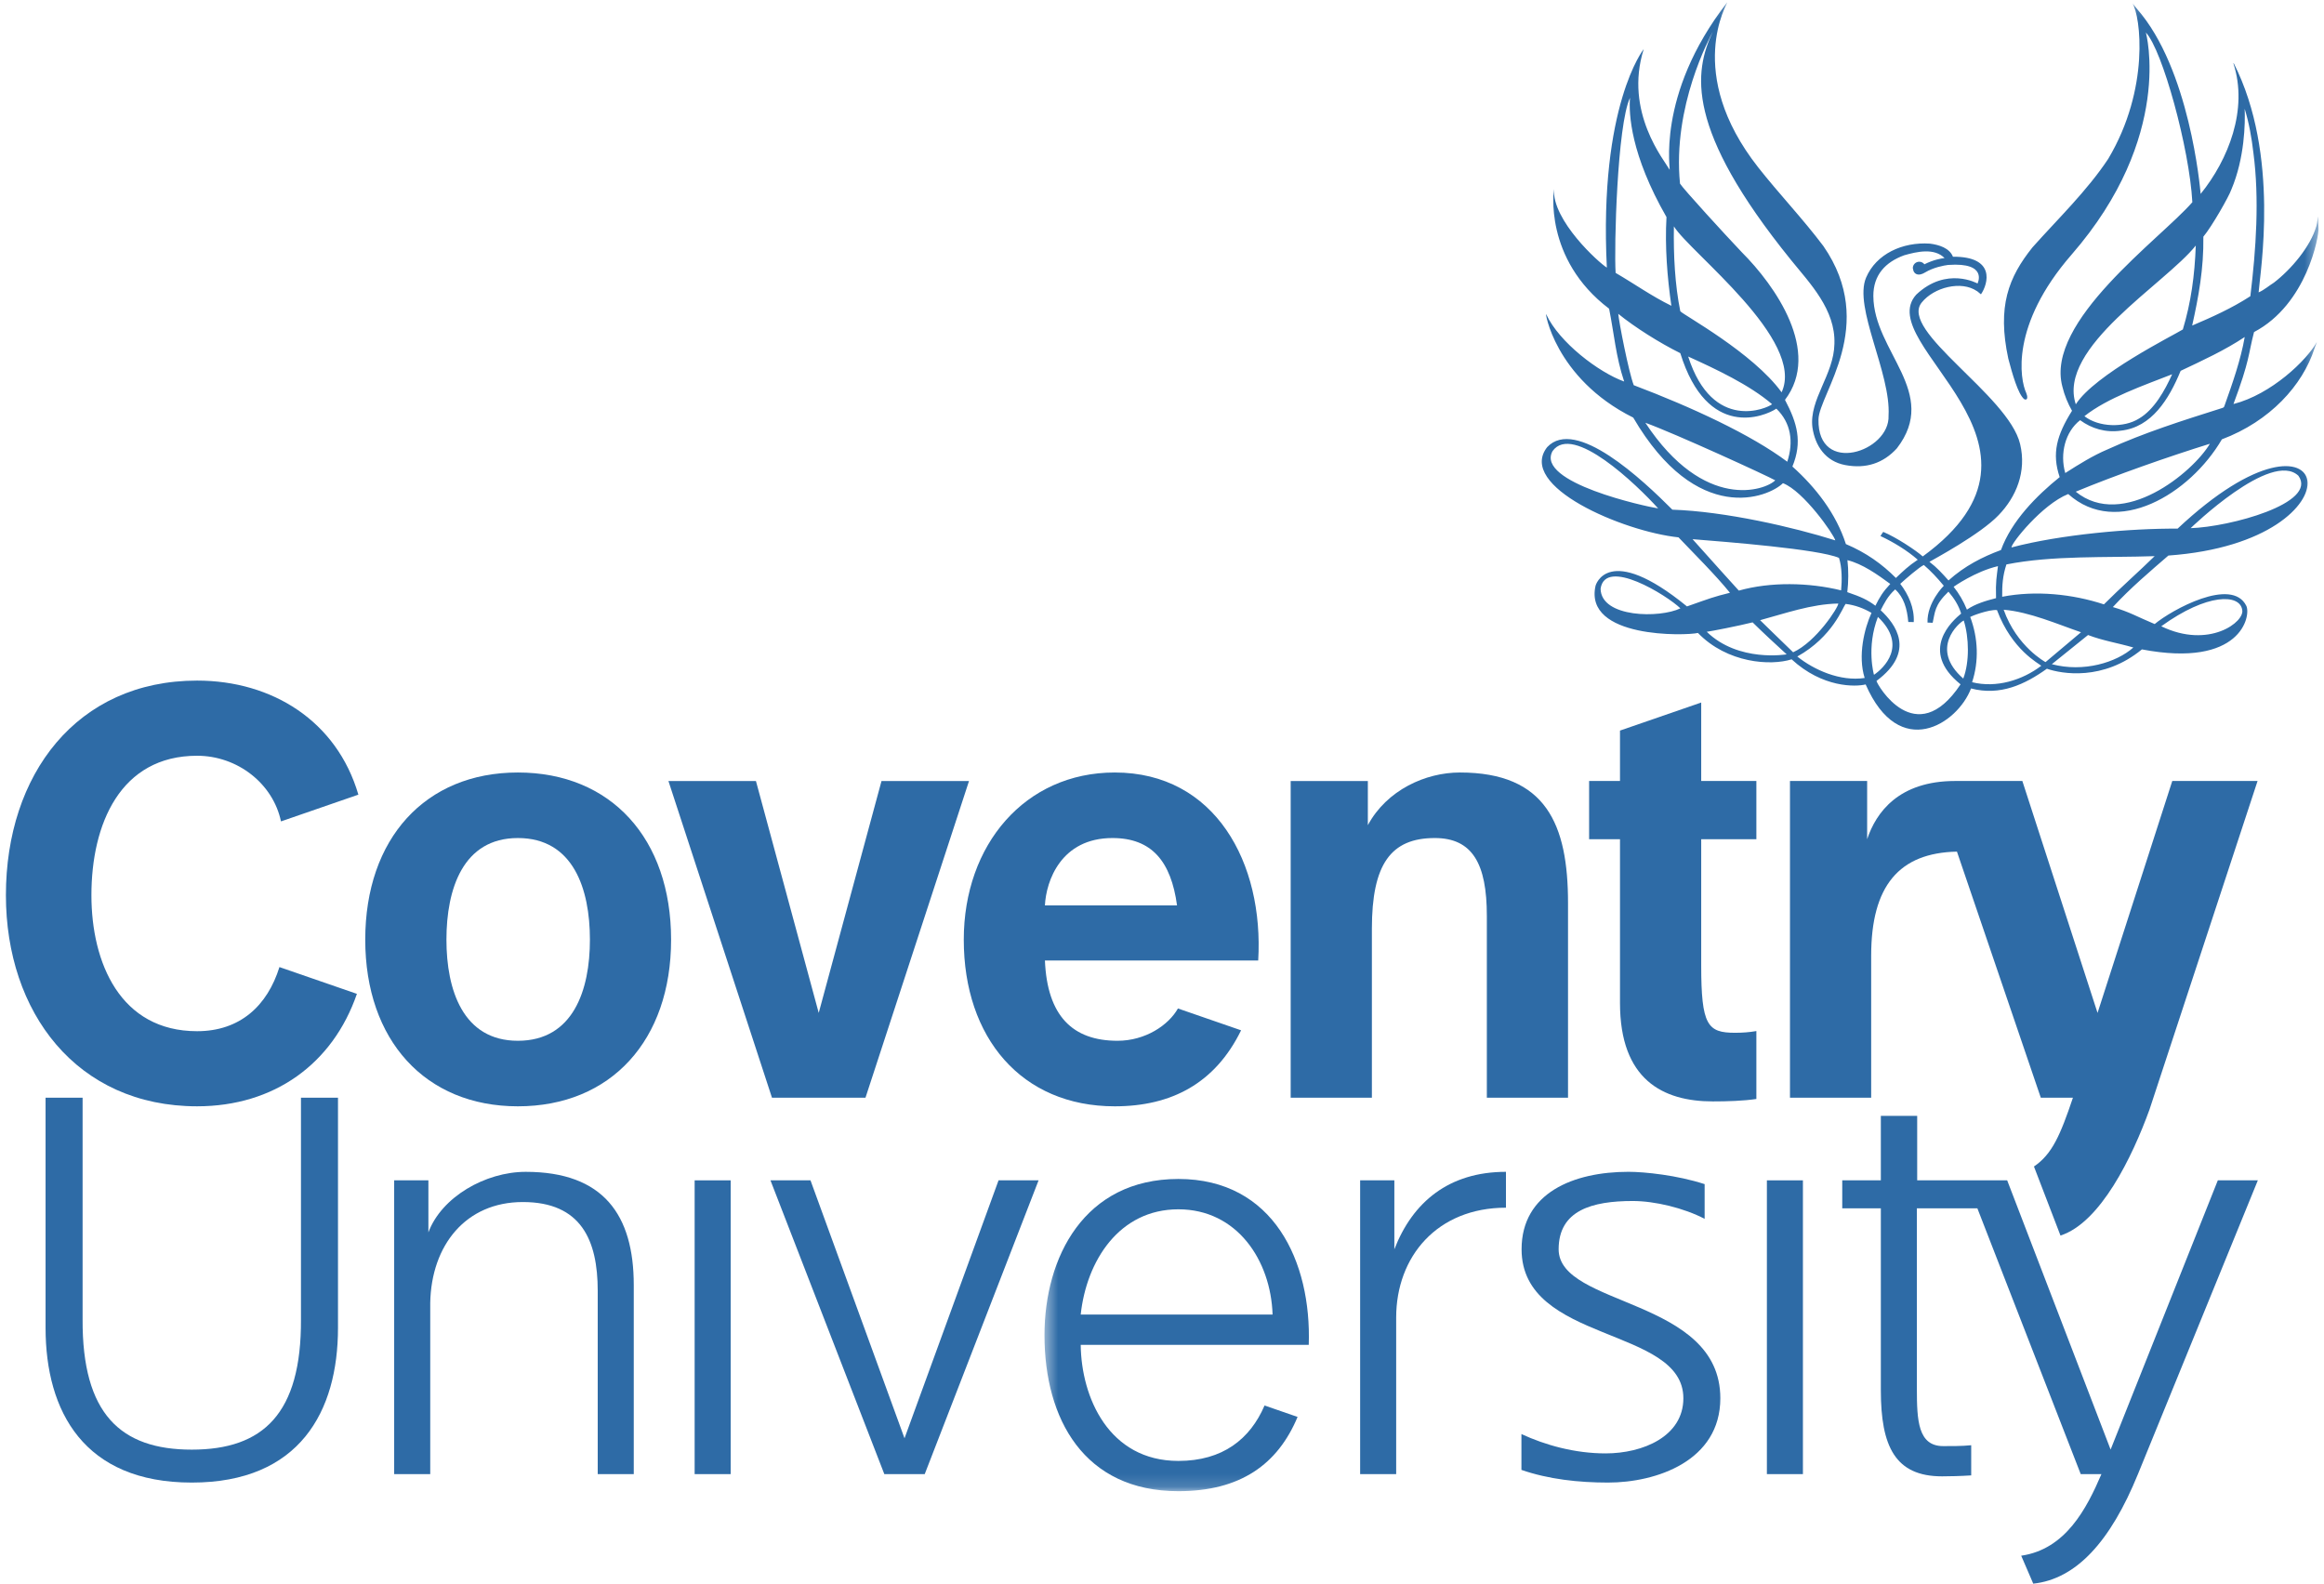 <?xml version="1.0" encoding="UTF-8"?>
<svg width="179px" height="122px" viewBox="0 0 179 122" version="1.1" xmlns="http://www.w3.org/2000/svg" xmlns:xlink="http://www.w3.org/1999/xlink">
    <title>Coventry-University-01</title>
    <defs>
        <polygon id="path-1" points="0.449 0.178 98.573 0.178 98.573 114.857 0.449 114.857"></polygon>
    </defs>
    <g id="Web" stroke="none" stroke-width="1" fill="none" fill-rule="evenodd">
        <g id="1" transform="translate(-407, -5230)">
            <g id="Logo's" transform="translate(200, 5033)">
                <g id="Coventry-University-01" transform="translate(207, 197)">
                    <g id="Group-17" transform="translate(0, 52)" fill="#2E6BA6">
                        <path d="M39.887,7.501 C32.753,7.501 28.132,12.594 28.132,20.379 C28.132,28.118 32.753,33.213 39.887,33.213 C47.064,33.213 51.689,28.118 51.689,20.379 C51.689,12.594 47.064,7.501 39.887,7.501 M39.887,28.165 C35.658,28.165 34.386,24.251 34.386,20.379 C34.386,16.467 35.658,12.549 39.887,12.549 C44.157,12.549 45.437,16.467 45.437,20.379 C45.437,24.251 44.157,28.165 39.887,28.165" id="Fill-1"></path>
                        <polyline id="Fill-3" points="66.662 32.548 74.636 8.156 67.896 8.156 63.06 26.018 58.224 8.156 51.484 8.156 59.459 32.548 66.662 32.548"></polyline>
                        <path d="M14.771,62.194 C23.075,62.194 26.033,56.718 26.033,50.277 L26.033,32.548 L23.181,32.548 L23.181,49.616 C23.22,56.893 20.266,59.657 14.771,59.657 C9.277,59.657 6.323,56.893 6.362,49.616 L6.362,32.548 L3.51,32.548 L3.51,50.277 C3.51,56.718 6.468,62.194 14.771,62.194" id="Fill-4"></path>
                        <polygon id="Fill-5" points="53.503 61.543 56.278 61.543 56.278 38.915 53.503 38.915"></polygon>
                        <polyline id="Fill-6" points="71.224 61.543 79.994 38.915 76.911 38.915 69.668 58.782 62.426 38.915 59.343 38.915 68.113 61.543 71.224 61.543"></polyline>
                        <polygon id="Fill-7" points="136.09 61.543 138.865 61.543 138.865 38.915 136.09 38.915"></polygon>
                        <path d="M105.666,32.552 L105.666,19.531 C105.666,14.578 107.119,12.549 110.508,12.549 C113.414,12.549 114.52,14.531 114.52,18.541 L114.52,32.552 L120.773,32.552 L120.773,17.552 C120.773,11.51 119.095,7.501 112.444,7.501 C109.806,7.501 106.82,8.842 105.355,11.558 L105.355,8.156 L99.411,8.156 L99.411,32.552 L105.666,32.552" id="Fill-8"></path>
                        <path d="M131.031,2.111 L124.776,4.272 L124.776,8.155 L122.397,8.155 L122.397,12.639 L124.776,12.639 L124.776,25.257 C124.776,31.168 128.09,32.835 131.924,32.835 C133.04,32.835 134.269,32.798 135.28,32.648 L135.28,27.416 C134.729,27.512 134.202,27.549 133.637,27.549 C131.524,27.549 131.031,26.984 131.031,22.363 L131.031,12.641 L135.28,12.641 L135.28,8.155 L131.031,8.155 L131.031,2.111" id="Fill-9"></path>
                        <path d="M33.138,61.543 L33.138,48.343 C33.224,43.918 35.867,40.586 40.268,40.586 C44.761,40.586 46.038,43.521 46.038,47.424 L46.038,61.543 L48.814,61.543 L48.814,46.985 C48.814,41.596 46.492,38.26 40.491,38.26 C37.377,38.26 34.005,40.207 32.996,42.923 L32.996,38.915 L30.36,38.915 L30.36,61.543 L33.138,61.543" id="Fill-10"></path>
                        <path d="M107.537,61.543 L107.537,49.48 C107.537,44.795 110.688,41.022 115.992,41.022 L115.992,38.259 C111.595,38.259 108.807,40.586 107.396,44.225 L107.396,38.915 L104.761,38.915 L104.761,61.543 L107.537,61.543" id="Fill-11"></path>
                        <path d="M120.05,44.224 C120.05,41.219 122.634,40.506 125.765,40.506 C127.452,40.506 129.695,41.044 131.295,41.88 L131.295,39.207 C129.189,38.52 126.672,38.258 125.428,38.258 C121.206,38.258 117.196,39.875 117.196,44.224 C117.196,51.48 129.657,50.151 129.657,55.699 C129.657,58.633 126.553,59.947 123.663,59.947 C121.302,59.947 119.014,59.308 117.184,58.457 L117.184,61.217 C119.271,61.942 121.598,62.194 123.856,62.194 C127.565,62.194 132.504,60.536 132.504,55.699 C132.504,47.948 120.05,48.671 120.05,44.224" id="Fill-12"></path>
                        <path d="M164.67,61.543 C162.548,66.745 159.914,69.625 156.606,69.98 L155.678,67.827 C159.112,67.328 160.719,64.188 161.857,61.543 L160.263,61.543 L152.302,41.07 L147.642,41.07 L147.642,54.969 C147.642,57.402 147.728,59.385 149.668,59.385 C150.195,59.385 151.114,59.393 151.827,59.317 L151.827,61.641 C151.01,61.694 150.152,61.714 149.584,61.714 C145.967,61.714 144.867,59.406 144.867,55.077 L144.867,41.07 L141.894,41.07 L141.894,38.915 L144.867,38.915 L144.867,33.948 L147.666,33.948 L147.666,38.915 L154.598,38.915 L162.564,59.653 L170.822,38.915 L173.904,38.915 L164.67,61.543" id="Fill-13"></path>
                        <path d="M167.314,8.155 L161.558,26.019 L155.766,8.155 L150.593,8.155 C146.236,8.155 144.498,10.581 143.812,12.639 L143.812,8.155 L137.868,8.155 L137.868,32.548 L144.122,32.548 L144.122,21.605 C144.122,16.238 146.27,13.687 150.729,13.596 L157.187,32.548 L159.663,32.548 C158.687,35.448 158.052,36.907 156.66,37.849 L158.702,43.165 L158.703,43.167 C161.789,42.17 164.234,37.115 165.561,33.458 L173.883,8.155 L167.314,8.155" id="Fill-14"></path>
                        <path d="M21.523,22.488 C20.595,25.468 18.485,27.427 15.181,27.427 C9.266,27.427 7.041,22.165 7.041,16.951 C7.041,11.47 9.266,6.211 15.181,6.211 C18.3,6.211 21.035,8.365 21.642,11.268 L27.603,9.207 C25.942,3.538 20.966,0.422 15.181,0.422 C5.909,0.422 0.455,7.655 0.455,16.951 C0.455,25.978 5.909,33.212 15.181,33.212 C21.12,33.212 25.631,29.938 27.49,24.551 L21.523,22.488" id="Fill-15"></path>
                        <path d="M90.728,25.677 C90.004,26.964 88.219,28.165 86.075,28.165 C82.599,28.165 80.661,26.232 80.482,21.984 L96.91,21.984 C97.355,14.48 93.607,7.501 85.86,7.501 C78.945,7.501 74.232,13.068 74.232,20.379 C74.232,27.932 78.678,33.213 85.86,33.213 C90.242,33.213 93.599,31.431 95.592,27.359 L90.728,25.677 M85.683,12.549 C88.717,12.549 90.197,14.354 90.658,17.738 L80.482,17.738 C80.575,15.854 81.719,12.549 85.683,12.549" id="Fill-16"></path>
                    </g>
                    <g id="Group-21" transform="translate(80, 0)">
                        <mask id="mask-2" fill="white">
                            <use xlink:href="#path-1"></use>
                        </mask>
                        <g id="Clip-19"></g>
                        <path d="M17.399,108.257 C16.289,110.839 14.181,112.526 10.762,112.526 C5.406,112.526 3.283,107.638 3.239,103.586 L20.803,103.586 C21.022,97.196 18.101,90.809 10.762,90.809 C3.506,90.809 0.449,96.847 0.449,102.84 C0.449,109.309 3.506,114.857 10.762,114.857 C15.538,114.857 18.417,112.79 19.942,109.137 L19.941,109.137 L17.399,108.257 M10.762,93.146 C15.274,93.146 17.881,97.069 18.017,101.252 L3.239,101.252 C3.685,97.113 6.202,93.146 10.762,93.146" id="Fill-18" fill="#2E6BA6" mask="url(#mask-2)"></path>
                        <path d="M92.027,31.12 C93.306,27.689 93.155,27.327 93.611,25.577 C97.691,23.432 98.625,18.155 98.575,17.581 C98.49,16.009 98.569,16.879 98.415,17.415 C97.966,18.98 96.481,20.742 95.141,21.771 C94.8,21.978 94.392,22.339 93.964,22.52 C94.061,21.071 95.643,11.923 92.047,4.871 L92.024,4.89 C93.175,8.431 91.627,12.307 89.499,14.935 C89.455,14.439 88.647,5.288 84.595,0.685 L84.253,0.264 C84.866,1.236 85.608,6.815 82.382,12.233 C80.745,14.704 78.504,16.856 76.547,19.051 C74.7,21.36 73.818,23.599 74.685,27.628 C74.972,28.715 75.429,30.374 75.92,30.754 C76.21,30.872 76.167,30.504 76.069,30.276 C75.577,29.223 74.831,25.049 79.552,19.619 C87.485,10.501 85.281,2.508 85.281,2.508 C86.554,3.853 88.635,11.43 88.86,15.575 C86.392,18.411 77.493,24.756 78.85,29.784 C79.007,30.446 79.282,31.098 79.592,31.64 C78.418,33.515 78.021,34.919 78.641,36.749 C76.865,38.178 74.932,40.128 74.12,42.365 C72.691,42.896 71.327,43.587 70.078,44.708 C69.589,44.164 69.19,43.713 68.609,43.274 C68.981,43.058 72.535,41.15 73.933,39.683 C75.29,38.28 76.105,36.337 75.593,34.197 C74.693,30.427 66.23,25.472 68.021,23.294 C68.958,22.132 71.06,21.586 72.277,22.428 L72.277,22.426 L72.301,22.442 L72.324,22.457 L72.321,22.458 L72.578,22.67 C73.14,21.852 73.716,19.75 70.42,19.774 C70.157,19.104 69.35,18.854 68.644,18.765 C66.534,18.623 64.506,19.561 63.731,21.382 C62.748,23.678 65.653,28.74 65.461,32.01 C65.583,34.797 59.978,36.652 60.063,32.306 C60.1,30.354 64.674,25.063 60.44,18.951 C58.858,16.848 56.996,14.896 55.423,12.895 C49.684,5.598 53.103,0.181 53.037,0.178 C47.436,7.384 48.733,13.339 48.591,13.062 C48.223,12.387 45.071,8.638 46.604,3.781 C46.604,3.781 43.145,8.11 43.763,20.612 C43.163,20.25 39.547,16.996 39.689,14.556 C39.689,14.556 38.854,19.925 43.937,23.778 C44.33,25.749 44.451,27.446 45.097,29.387 C43.133,28.679 40.092,26.37 39.095,24.213 C38.957,23.816 39.685,29.124 45.795,32.165 C50.708,40.558 56.203,38.32 57.327,37.217 C58.916,37.824 61.242,41.157 61.359,41.622 C58.134,40.604 52.884,39.394 48.81,39.257 C46.508,36.95 41.361,32.1 39.167,34.44 C36.817,37.449 45.016,40.942 49.283,41.389 C50.431,42.598 52.119,44.267 53.245,45.658 C51.943,45.981 51.738,46.074 49.936,46.709 C43.819,41.716 42.894,45.112 42.894,45.112 C41.971,49.191 49.861,48.974 50.779,48.752 C53.044,51.089 56.385,51.296 57.995,50.784 C60.382,52.983 62.919,52.911 63.697,52.718 C66.296,58.677 70.776,55.758 71.813,53.028 C74.067,53.618 75.974,52.711 77.657,51.509 C78.792,51.904 81.988,52.471 84.975,50.019 C92.595,51.474 93.396,47.442 93.016,46.665 C91.907,44.411 87.262,46.976 85.959,48.067 C84.624,47.511 84.028,47.135 82.737,46.758 C84.071,45.307 85.622,43.996 87.014,42.791 C102.434,41.687 99.92,29.269 87.723,40.719 C84.178,40.688 78.7,41.164 74.928,42.167 C74.897,41.859 77.285,38.856 79.299,38.052 C83.057,41.426 88.669,38.063 91.135,33.84 C94.843,32.444 97.35,29.683 98.27,26.834 L98.453,26.339 C97.675,27.748 94.945,30.374 92.027,31.12 M39.58,34.747 C41.132,32.562 46.076,37.351 47.715,39.159 C46.782,39.023 38.248,37.169 39.58,34.747 M43.281,45.347 C43.632,42.903 48.391,45.852 49.428,46.857 C47.858,47.625 43.32,47.592 43.281,45.347 M92.698,46.964 C92.929,47.893 90.135,50.016 86.465,48.238 C90.02,45.666 92.514,45.748 92.698,46.964 M97.029,36.645 C98.552,38.769 91.713,40.59 88.728,40.681 C88.728,40.681 94.931,34.658 97.029,36.645 M73.888,43.607 C73.793,44.415 73.7,44.744 73.74,46.072 C72.953,46.271 72.134,46.517 71.497,46.956 C71.234,46.306 70.89,45.724 70.473,45.197 C70.473,45.197 72.143,44.011 73.888,43.607 M48.928,17.437 C50.166,19.451 59.093,26.191 57.224,30.217 C55.008,27.158 49.631,24.244 49.421,23.974 C49.009,21.958 48.888,19.637 48.928,17.437 M56.489,31.132 C56.167,31.429 51.918,33.35 50.027,27.461 C52.134,28.417 54.753,29.64 56.489,31.132 M45.545,7.535 C45.45,8.781 45.591,11.892 48.357,16.72 C48.228,19.005 48.416,21.365 48.733,23.553 C47.212,22.809 45.889,21.863 44.439,21.019 C44.312,19.09 44.56,9.639 45.545,7.535 M46.728,32.562 C48.999,33.381 56.171,36.67 56.732,36.997 C55.987,37.762 51.273,39.45 46.728,32.562 M57.66,35.564 C54.871,33.475 50.293,31.358 45.835,29.669 C45.434,28.619 44.691,24.782 44.643,24.173 C45.914,25.206 47.813,26.405 49.421,27.203 C51.503,33.91 55.913,32.081 56.819,31.477 C57.951,32.574 58.158,34.034 57.66,35.564 M58.055,35.934 C58.838,34.032 58.429,32.591 57.484,30.799 C60.306,27.085 56.732,21.999 54.156,19.426 C52.816,18.015 49.647,14.549 49.398,14.143 C48.804,8.164 51.706,2.876 51.92,2.445 C50.483,5.539 49.756,9.904 57.947,20.025 C59.398,21.821 61.388,23.848 61.291,26.486 C61.25,28.862 59.333,30.77 59.596,32.913 C59.802,34.335 60.597,35.533 62.121,35.821 C63.746,36.128 65.071,35.663 66.101,34.534 C69.419,30.236 64.31,27.092 64.29,22.802 C64.283,21.172 65.231,20.184 66.663,19.663 C67.662,19.378 68.978,19.08 69.774,19.876 C69.488,19.908 68.918,20.013 68.226,20.354 L68.234,20.375 C68.146,20.245 67.995,20.159 67.825,20.159 C67.551,20.159 67.33,20.38 67.33,20.652 L67.379,20.862 C67.45,21.047 67.625,21.192 67.914,21.136 L67.946,21.128 C68.044,21.105 68.152,21.06 68.273,20.986 C68.925,20.594 69.703,20.451 70.063,20.404 L70.063,20.406 C73.158,20.185 72.313,21.836 72.313,21.836 C72.313,21.836 69.919,20.493 67.591,22.696 C64.123,26.553 80.02,34.176 68.095,42.859 C67.596,42.409 66.061,41.387 65.05,40.968 C64.96,41.085 64.909,41.182 64.838,41.288 C65.86,41.766 66.898,42.404 67.71,43.113 C66.982,43.599 66.6,43.971 66.027,44.517 C64.958,43.442 63.724,42.561 62.175,41.907 C61.423,39.569 59.87,37.562 58.055,35.934 M62.294,43.146 C63.449,43.429 64.627,44.264 65.593,44.977 C65.006,45.606 64.773,46.005 64.448,46.656 C63.837,46.201 63.367,45.981 62.283,45.61 C62.378,44.82 62.383,43.926 62.294,43.146 M50.365,41.53 C52.898,41.733 60.069,42.291 61.644,42.971 C61.883,43.703 61.879,44.726 61.807,45.472 C59.324,44.862 56.369,44.804 53.929,45.491 C53.929,45.491 51.469,42.781 50.365,41.53 M51.458,48.662 C51.743,48.632 53.932,48.204 54.99,47.937 C55.794,48.729 56.756,49.621 57.612,50.4 C57.612,50.4 53.906,51.043 51.458,48.662 M55.568,47.769 C57.443,47.265 59.508,46.522 61.59,46.487 C61.598,46.774 59.889,49.43 58.111,50.241 C57.263,49.429 55.568,47.769 55.568,47.769 M63.621,52.221 C61.735,52.505 59.72,51.601 58.433,50.568 C61.166,49.045 61.946,46.751 62.153,46.515 C62.897,46.609 63.541,46.854 64.147,47.206 C63.596,48.418 63.082,50.503 63.621,52.221 M64.641,47.519 C66.954,49.714 65.086,51.474 64.338,51.976 C64.338,51.976 63.731,49.882 64.641,47.519 M64.532,52.447 C67.607,50.164 65.978,48.048 64.854,47.003 C65.103,46.522 65.378,45.929 65.971,45.398 C66.633,45.993 66.894,46.896 66.98,47.907 C67.131,47.912 67.112,47.904 67.401,47.915 C67.462,46.834 66.993,45.784 66.361,44.969 C66.751,44.61 67.844,43.665 68.179,43.518 C68.735,43.999 69.184,44.478 69.715,45.117 C69.715,45.117 68.41,46.413 68.461,47.953 L68.859,47.97 C69.048,47.161 68.977,46.628 70.073,45.572 C70.52,46.093 70.858,46.628 71.052,47.259 C70.401,47.796 67.768,50.108 71.007,52.711 C67.55,57.907 64.564,52.711 64.532,52.447 M71.216,52.266 C68.575,49.957 70.899,47.952 71.253,47.793 C71.666,49.105 71.703,50.988 71.216,52.266 M71.896,52.546 C72.426,50.937 72.367,49.163 71.751,47.519 C71.843,47.453 73.16,46.941 73.811,46.988 C74.969,50.08 77.049,51.105 77.223,51.281 C75.761,52.395 73.756,53.011 71.896,52.546 M77.552,50.998 C77.552,50.998 75.34,49.819 74.327,46.964 C76.311,47.127 78.495,48.086 80.283,48.699 C80.283,48.699 78.397,50.279 77.552,50.998 M84.316,49.873 C83.012,51.029 80.485,51.806 78.037,51.158 L80.826,48.912 C82.007,49.362 83.113,49.522 84.316,49.873 M85.955,42.837 C84.787,43.983 83.289,45.304 82.049,46.551 C79.626,45.755 76.795,45.463 74.213,45.965 C74.202,45.075 74.254,44.331 74.54,43.475 C78.082,42.769 82.193,42.965 85.955,42.837 M89.708,18.229 C90.357,17.459 91.691,15.118 91.868,14.59 C92.89,12.173 92.937,9.474 92.89,8.379 C93.227,9.467 93.428,10.62 93.562,11.77 C94.03,15.325 93.769,19.179 93.327,22.816 C91.879,23.754 90.373,24.424 88.846,25.076 C89.338,22.867 89.741,20.706 89.708,18.229 M89.124,18.913 C89.041,21.22 88.757,23.288 88.128,25.376 C87.377,25.842 81.341,28.849 79.883,31.142 C78.425,26.758 86.784,21.863 89.124,18.913 M87.303,28.828 C86.75,30.062 85.922,31.557 84.747,32.241 C83.593,32.969 81.644,32.912 80.547,32.056 C82.322,30.645 85.148,29.674 87.303,28.828 M79.879,37.872 C82.953,36.597 87.036,35.166 90.21,34.18 C88.915,36.375 83.52,40.831 79.879,37.872 M91.07,31.455 C88.137,32.385 85.13,33.332 82.32,34.618 C81.218,35.082 80.11,35.771 79.071,36.436 C78.64,34.926 79.077,33.245 80.216,32.364 C81.099,33.01 82.176,33.345 83.373,33.169 C85.727,32.901 87.052,30.762 87.959,28.563 C89.648,27.765 91.354,26.981 92.893,25.959 C92.589,27.712 91.95,29.529 91.359,31.187 C91.285,31.359 91.347,31.378 91.07,31.455" id="Fill-20" fill="#2E6BA6" mask="url(#mask-2)"></path>
                    </g>
                </g>
            </g>
        </g>
    </g>
</svg>
